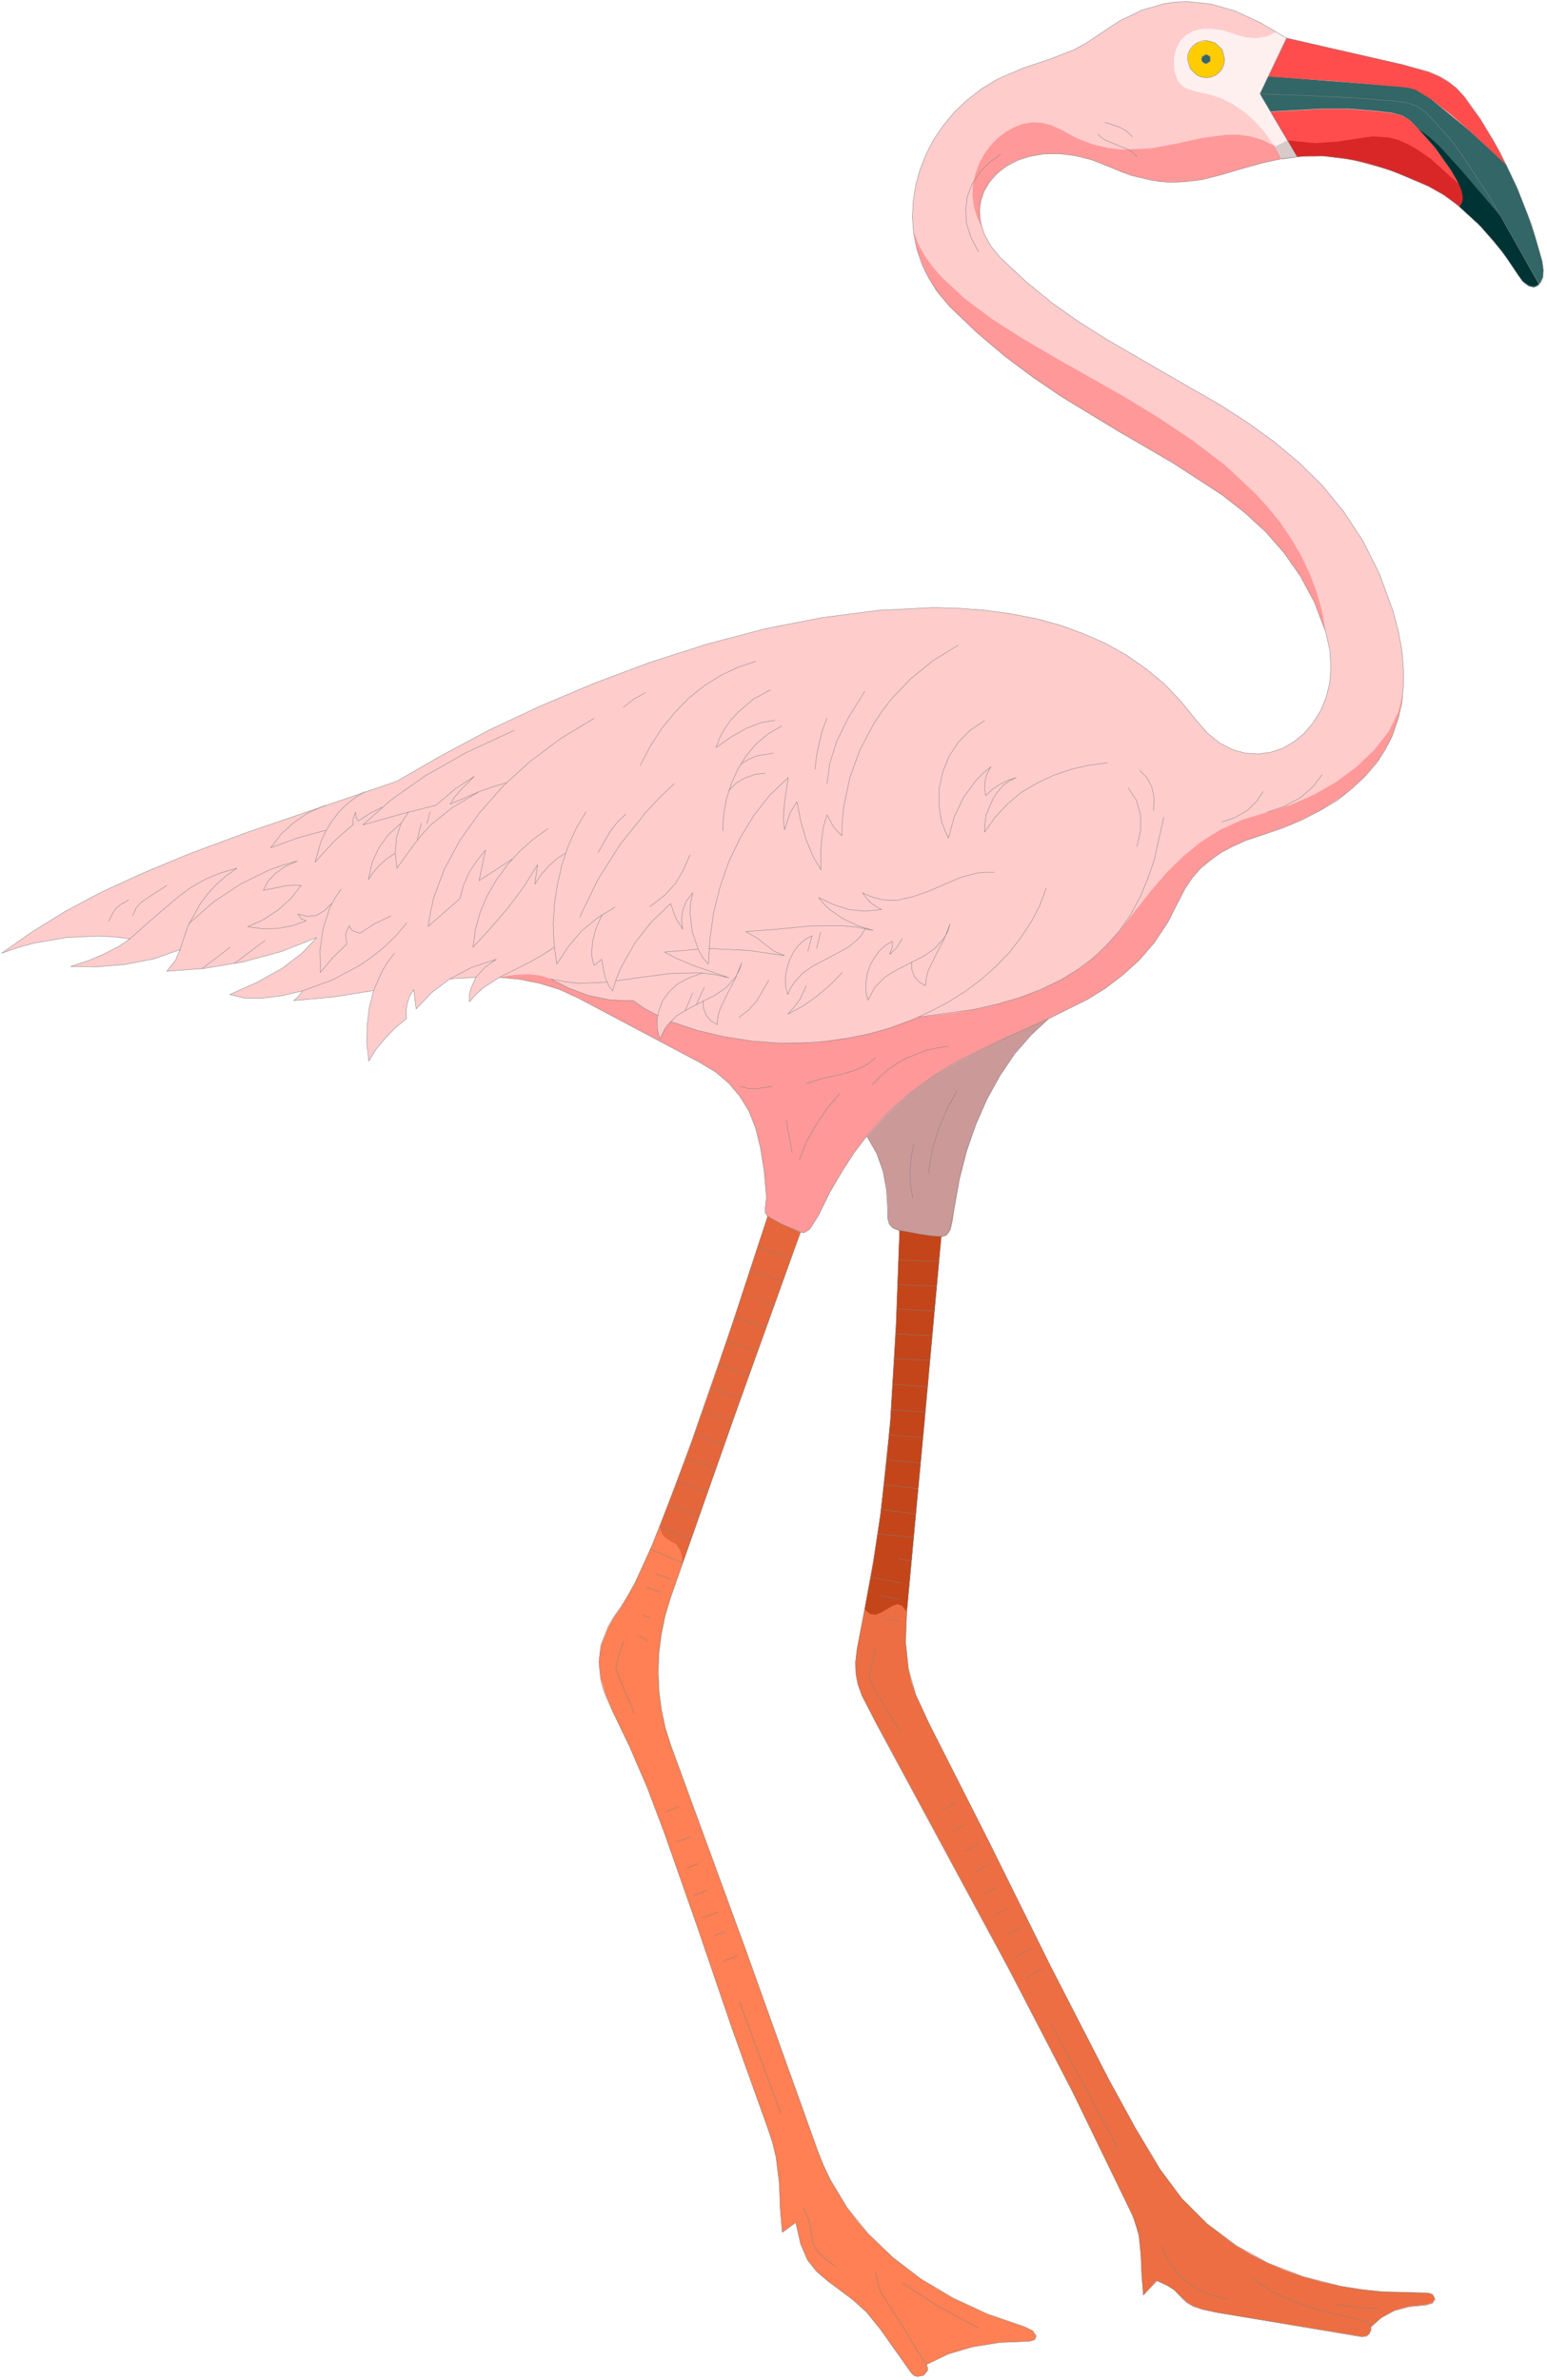 <svg xmlns="http://www.w3.org/2000/svg" fill-rule="evenodd" height="395.533" preserveAspectRatio="none" stroke-linecap="round" viewBox="0 0 3859 5934" width="257.2"><style>.pen1{stroke:none}.brush15{fill:none}.pen9{stroke:gray;stroke-width:1;stroke-linejoin:round}</style><path class="pen1" style="fill:#fcc" d="m2311 5896 3 8v7l-10 12-15 3-8-2-7-6-78-110-34-42-34-31-63-47-28-24-23-29-17-40-12-53-34 24-5-62-2-59-8-65-9-38-15-44-87-243-85-249-84-239-42-111-44-102-42-87-18-41-6-15-6-25-4-41 5-43 18-46 14-24 18-26 16-25 19-34 43-95 48-121 51-139 103-296 86-263-6-9v-13l3-26-6-66-9-57-12-49-17-43-23-37-27-32-33-28-40-24-302-160-48-22-49-15-49-10-51-5-40 26-18 16-17 19v-17l3-15 13-29-65 4-45 34-39 41-6-48-10 16-6 17-3 19 1 20-28 23-26 27-23 28-17 28-5-45 1-45 5-43 11-43-100 16-99 9 13-12 8-12-51 12-48 6h-44l-38-9 69-31 61-34 50-38 37-39-89 35-96 26-97 16-92 7 22-28 11-26-65 23-72 14-72 6-64-1 46-15 41-18 35-18 26-18-40-5-40-2-80 4-80 14-40 11-40 14 77-54 81-50 88-47 102-47 120-50 143-53 375-128 111-64 120-64 128-60 135-57 139-52 141-45 144-38 143-28 140-18 138-7 66 2 66 5 63 9 62 12 59 16 57 21 55 24 52 29 49 34 46 38 42 44 39 48 28 32 30 24 31 16 32 9 32 2 31-4 30-10 28-16 26-21 22-26 19-30 14-34 9-36 3-40-3-43-10-44-28-74-35-65-41-59-46-52-52-48-56-44-124-80-135-79-140-85-71-48-71-53-70-59-69-66-28-33-23-35-18-36-13-39-8-39-3-40 2-40 6-39 11-40 15-38 19-37 24-35 28-34 32-30 36-28 40-24 65-28 63-21 60-23 30-16 30-20 56-37 56-27 56-16 29-4 28-1 58 6 60 17 63 29 66 39 289 66 66 18 26 11 22 13 20 16 20 21 41 57 49 83 42 88 36 91 27 92 3 22-1 17-6 13-8 8-11 3-13-4-13-9-12-17-39-57-53-62-62-57-34-24-35-20-77-33-69-23-62-13-56-6-51 1-47 5-43 9-41 11-79 23-39 10-41 5-42 2-46-6-50-12-55-22-43-17-42-10-40-5-37 1-34 6-31 10-27 14-23 18-19 21-14 23-9 26-3 26 3 28 10 29 16 29 23 28 63 59 66 54 68 48 70 44 143 83 141 81 68 44 65 47 62 52 58 57 53 65 48 73 41 82 34 93 13 49 9 48 4 46v44l-4 43-10 40-13 39-18 36-23 35-28 32-32 30-36 29-42 25-46 24-50 21-56 19-36 12-33 15-30 16-26 19-24 20-20 23-17 25-14 27-30 59-34 51-37 43-41 37-43 33-45 28-97 48-44 41-41 47-36 53-33 59-27 62-24 67-18 70-13 73-10 54-8 12-4 3-10 2-43 468-43 467-3 77 7 66 18 64 33 72 150 296 152 307 146 284 67 122 62 104 54 72 63 63 72 54 80 44 88 34 95 24 50 8 52 6 109 3 10 1 7 3 6 11-6 10-17 5-42 4-37 10-32 17-26 23v10l-5 8-7 6-11 1-363-61-34-7-24-8-15-9-11-10-21-22-17-11-26-12-34 36-4-49-2-50-5-49-6-26-10-25-151-311-159-306-328-607-37-72-10-28-5-26-1-29 4-34 19-99 21-116 18-117 14-118 11-118 14-238 9-237-17-6-9-10-4-15v-22l-3-48-8-46-16-45-25-43-32 42-30 47-30 51-28 57-22 35-11 7-4 2-8-2-164 455-160 456-14 46-10 47-6 48-1 47 2 47 6 45 9 45 14 43 185 505 181 505 15 38 17 36 42 70 53 65 61 59 71 54 79 47 86 40 93 32 20 10 9 13-4 9-13 4-74 3-68 11-61 18-54 26z"/><path class="pen1" style="fill:#ff8054" d="m2311 5896 3 8v7l-10 12-15 3-8-2-7-6-78-110-34-42-34-31-63-47-28-24-23-29-17-40-12-53-33 25-6-62-2-59-8-66-9-38-15-44-87-243-85-249-84-239-42-111-44-102-42-87-17-41-12-40-5-41 2-21 4-22 18-45 14-25 18-25 34-60 43-94 100-261 102-296 86-263 36 20 46 20-163 454-161 456-14 47-9 47-6 47-2 47 2 47 6 46 10 44 13 43 185 505 181 505 15 38 17 36 42 70 25 33 27 32 62 59 70 54 79 47 86 40 93 32 21 10 8 13-3 9-13 4-74 3-68 11-61 18-54 26z"/><path class="pen1" d="m3009 159 10-6v-12l-10-6-5 2-5 4-2 6 1 6 5 4 6 2zm160 119-26-44 20-44 321 25 28 3 19 5 17 9 24 17 95 78 90 83 28 59 24 61 21 61 17 61 3 22-1 18-6 13-8 8-11 3-13-4-13-10-12-17-26-40-34-45-40-44-45-41 7-16-2-21-10-25-16-28-41-57-41-46-21-22-19-12-27-7-44-5-64-5h-65l-129 7z" style="fill:#366"/><path class="pen1" d="m3164 191 46-96 288 66 66 19 26 11 22 13 21 16 19 21 41 57 34 55 30 58-90-84-46-40-49-38-41-25-18-5-28-3-161-14-160-11zm477 325-38-29-40-22-51-23-48-19-45-14-42-10-39-6-36-4-66 2-67-112 129-7h65l64 5 45 5 26 6 19 12 22 22 40 46 41 57 16 28 10 26 2 21-7 16z" style="fill:#ff4d4d"/><path class="pen1" d="m3009 196 13-2 11-5 16-17 6-23-6-24-18-18-22-6-23 6-10 8-8 10-5 12-1 12 2 12 4 11 7 10 10 7 11 5 13 2zm0-36 10-6v-12l-10-6-10 6-2 6 1 6 5 4 6 2z" style="fill:#fc0"/><path class="pen1" d="m2982 228-26-9-10-8-8-10-9-25-1-30 6-24 10-20 14-14 19-11 22-5h25l28 4 30 10 25 7 27 2 26-4 25-12 24 16-66 139 92 157-38 6-20-36-23-32-24-27-26-23-28-19-30-15-31-10-33-7zm27-34 13-2 11-5 9-7 7-9 4-11 2-12-6-24-18-17-11-5-11-1-23 6-9 7-8 10-5 12-1 12 6 23 16 16 11 5 13 2z" style="fill:#fff0f0"/><path class="pen1" d="m1915 3033-6-9v-13l3-26-6-66-9-57-12-49-17-43-23-37-27-32-33-28-40-24-302-160-48-22-49-15-49-10-51-5 36-6 36-2 32 4 24 8 45 23 48 18 53 11 59 2 29 20 32 17-1 30 7 29 11-25 16-19 65 22 68 16 70 11 66 5 93-2 90-12 44-10 42-11 80-30 88-10 81-15 72-20 66-24 58-29 51-33 45-39 39-43 81-103 39-45 41-40 44-36 48-30 55-25 63-19 58-18 57-25 56-32 51-38 44-42 36-46 24-48 12-50-10 60-20 56-30 52-40 47-49 43-59 38-70 34-79 28-36 12-33 15-30 16-26 19-24 20-20 23-17 25-14 27-30 59-34 51-37 43-41 37-43 33-45 28-97 48-114 51-117 57-58 36-56 41-56 49-53 59-32 42-30 46-30 52-28 57-22 35-11 7-5 2-8-2-45-19-36-20zm1392-1457-28-74-35-65-41-58-46-53-52-47-56-44-124-81-135-78-140-85-71-48-71-53-70-59-69-66-35-42-26-46-19-49-10-50 12 31 16 29 20 28 24 27 56 52 67 50 75 48 82 48 173 98 87 53 85 57 80 61 73 68 33 36 31 38 27 40 25 42 21 44 18 47 14 49 9 52zM2450 567l-13-26-8-27-3-27 1-27 6-26 9-25 12-23 15-21 18-19 20-16 21-12 23-9 23-4 24 1 24 6 24 11 41 22 39 15 38 9 36 4 70-3 65-12 63-14 61-8h30l30 4 30 9 31 15 17 32-53 12-50 14-48 14-49 12-51 6-54-1-60-13-32-10-35-15-37-15-35-10-34-5-32-2-31 2-28 5-26 8-23 11-21 14-18 16-14 18-11 20-7 21-4 22 1 23 5 24z" style="fill:#f99"/><path class="pen1" style="fill:#e5663a" d="m1703 3898-3-23-6-14-7-10-9-5-19-12-8-10-5-16 70-186 73-207 126-382 36 20 45 20-148 414-145 411z"/><path class="pen1" style="fill:#033" d="m3641 516 7-16-2-21-10-26-16-28-40-57-41-46 27 20 26 24 51 56 101 118 95 170-11 6-13-2-14-10-14-19-27-40-34-44-40-44-45-41z"/><path class="pen1" style="fill:#d92727" d="m3235 390-24-40 69 7 56-4 46-7 42-6 42 3 22 6 25 11 26 15 30 21 70 63 7 17 3 16-2 13-6 10-38-29-40-22-99-41-87-24-75-10-35-1-32 2z"/><path class="pen1" style="fill:#d9caca" d="m3198 398-17-33 31-15 24 42-38 6z"/><path class="pen1" style="fill:#c99" d="m2245 3070-17-7-9-9-4-15v-23l-3-48-9-46-16-45-24-43 53-59 55-49 57-42 58-35 116-58 114-51-44 41-41 47-36 54-32 58-28 63-23 67-18 70-13 73-5 33-5 21-9 13-14 5-22-1-33-5-48-9z"/><path class="pen1" style="fill:#ed6e42" d="m2852 5723-4-50-2-49-5-50-16-50-151-311-159-307-328-607-37-71-10-28-5-26-1-29 4-34 19-99 21-116 18-118 14-118 11-118 14-237 9-237 49 9 33 5 22 1-43 467-43 468-3 76 7 66 7 32 11 33 33 71 150 296 152 307 146 284 67 123 62 103 54 73 63 63 71 54 39 23 41 21 43 18 45 16 47 13 48 11 50 8 52 5 109 3 10 1 7 3 6 11-6 10-17 5-41 4-37 10-32 18-26 23-1 9-4 9-8 5-11 1-363-60-34-8-23-8-15-9-11-10-21-21-18-11-26-12-33 36z"/><path class="pen1" style="fill:#c44519" d="m2157 4013 22-116 17-118 25-236 15-238 8-237 49 9 33 5 22 1-42 468-44 468-12-15-12-4-13 5-13 8-14 8-13 5-14-1-14-12z"/><path class="pen9 brush15" d="m2311 5896 3 8v7l-10 12-15 3-8-2-7-6-78-110-34-42-34-31-63-47-28-24-23-29-17-40-12-53-34 24-5-62-2-59-8-65-9-38-15-44-87-243-85-249-84-239-42-111-44-102-42-87-18-41-6-15-6-25-4-41 5-43 18-46 14-24 18-26 16-25 19-34 43-95 48-121 51-139 103-296 86-263-6-9v-13l3-26-6-66-9-57-12-49-17-43-23-37-27-32-33-28-40-24-302-160-48-22-49-15-49-10-51-5-40 26-18 16-17 19v-17l3-15 13-29-65 4-45 34-39 41-6-48-10 16-6 17-3 19 1 20-28 23-26 27-23 28-17 28-5-45 1-45 5-43 11-43-100 16-99 9 13-12 8-12-51 12-48 6h-44l-38-9 69-31 61-34 50-38 37-39-89 35-96 26-97 16-92 7 22-28 11-26-65 23-72 14-72 6-64-1 46-15 41-18 35-18 26-18-40-5-40-2-80 4-80 14-40 11-40 14 77-54 81-50 88-47 102-47 120-50 143-53 375-128 111-64 120-64 128-60 135-57 139-52 141-45 144-38 143-28 140-18 138-7 66 2 66 5 63 9 62 12 59 16 57 21 55 24 52 29 49 34 46 38 42 44 39 48 28 32 30 24 31 16 32 9 32 2 31-4 30-10 28-16 26-21 22-26 19-30 14-34 9-36 3-40-3-43-10-44-28-74-35-65-41-59-46-52-52-48-56-44-124-80-135-79-140-85-71-48-71-53-70-59-69-66-28-33-23-35-18-36-13-39-8-39-3-40 2-40 6-39 11-40 15-38 19-37 24-35 28-34 32-30 36-28 40-24 65-28 63-21 60-23 30-16 30-20 56-37 56-27 56-16 29-4 28-1 58 6 60 17 63 29 66 39 289 66 66 18 26 11 22 13 20 16 20 21 41 57 49 83 42 88 36 91 27 92 3 22-1 17-6 13-8 8-11 3-13-4-13-9-12-17-39-57-53-62-62-57-34-24-35-20-77-33-69-23-62-13-56-6-51 1-47 5-43 9-41 11-79 23-39 10-41 5-42 2-46-6-50-12-55-22-43-17-42-10-40-5-37 1-34 6-31 10-27 14-23 18-19 21-14 23-9 26-3 26 3 28 10 29 16 29 23 28 63 59 66 54 68 48 70 44 143 83 141 81 68 44 65 47 62 52 58 57 53 65 48 73 41 82 34 93 13 49 9 48 4 46v44l-4 43-10 40-13 39-18 36-23 35-28 32-32 30-36 29-42 25-46 24-50 21-56 19-36 12-33 15-30 16-26 19-24 20-20 23-17 25-14 27-30 59-34 51-37 43-41 37-43 33-45 28-97 48-44 41-41 47-36 53-33 59-27 62-24 67-18 70-13 73-10 54-8 12-4 3-10 2-43 468-43 467-3 77 7 66 18 64 33 72 150 296 152 307 146 284 67 122 62 104 54 72 63 63 72 54 80 44 88 34 95 24 50 8 52 6 109 3 10 1 7 3 6 11-6 10-17 5-42 4-37 10-32 17-26 23v10l-5 8-7 6-11 1-363-61-34-7-24-8-15-9-11-10-21-22-17-11-26-12-34 36-4-49-2-50-5-49-6-26-10-25-151-311-159-306-328-607-37-72-10-28-5-26-1-29 4-34 19-99 21-116 18-117 14-118 11-118 14-238 9-237-17-6-9-10-4-15v-22l-3-48-8-46-16-45-25-43-32 42-30 47-30 51-28 57-22 35-11 7-4 2-8-2-164 455-160 456-14 46-10 47-6 48-1 47 2 47 6 45 9 45 14 43 185 505 181 505 15 38 17 36 42 70 53 65 61 59 71 54 79 47 86 40 93 32 20 10 9 13-4 9-13 4-74 3-68 11-61 18-54 26z"/><path class="pen9" fill="none" d="m2441 5805-97-52-93-60m60 203-27-41-26-44-49-77-9-14-7-14-9-40m-100-15-27-19-16-16-9-14-5-13-5-33-5-22-12-28m-57-236-103-278m-40-102 35-13m-56-51 25-9m-57-35 39-14m-62-41 35-13m-50-56 28-11m-55-54 35-12m-62-63 34-13m-112-233-38-90-8-24 6-25 13-39m39-15 22 12m-12-63 18 6m-9-76 36 12m-12-45 36 12m-51-74 81 34m-58-90 78 31m-55-88 76 30m-55-87 75 28m-52-86 73 27m-53-85 74 27m-54-85 75 26m-54-84 74 25m-54-84 75 26m-55-84 76 26m-57-85 78 26m-22-73 43 15m-59-85 80 27m-62-86 83 27m-58-103 36 20 46 19m-21-198-15-82m-114-83 18 5 20 1 40-6m86-7 45-14 45-10 22-6 22-8 20-11 19-16m-190 255 18-46 24-42 27-40 31-37m82-22 18-19 20-18 22-15 24-14 51-20 27-6 28-4m1073 3148-54-3-52-9m87 57-4-9-10-6-95-21-76-24-62-28-49-33m-60 52-29-6-27-9-24-12-22-15-19-18-18-21-15-25-13-27m-108-242-166-309m-24-139-40 22m14-74-43 23m17-75-35 19m1-67-32 17m5-69-30 17m11-73-36 19m9-71-33 18m0-66-30 16m10-72-37 20m-105-196-66-111-11-22 4-25 12-47m24-76 36 6m-48-64 48 9m3-41-75-14m101-41-32-5m37-53-88-9m94-50-86-11m92-52-84-10m90-54-84-8m90-55-84-7m90-57-85-6m92-57-87-6m92-60-89-4m95-57-91-5m97-57-95-5m100-57-98-4m103-58-100-3m2-74 49 9 33 5 22 1m-71-95-6-34-1-35 3-34 7-33m36 72 9-55 16-53 21-50 25-46m-225 113 53-59 56-49 56-41 58-36 117-57 114-51M271 2298l10-21 9-13 12-9 19-11m10 40 8-19 12-14 23-16 42-27m-92 133 61-54 60-51 31-23 35-20 38-16 42-12-28 20-25 22-21 23-19 26-30 55-19 57m54 48 71-54m10 41 77-58"/><path class="pen9" fill="none" d="m471 2303 63-55 67-44 69-34 36-13 36-10-30 13-25 18-19 20-11 22 55-11 22-2 17 1-25 32-32 29-37 24-39 18 38 5 38-1 36-7 34-12-13-5-8-12 23 6 23-2 21-13 17-17m24-36-15 22-13 24-17 52-8 55 1 55 31-37 35-34-3-23 3-11 7-12 2 7 6 6 18 6 37-24 40-19m-221 187 74-27 68-36 32-22 31-25 29-28 27-32m-83 169 21-48 14-23 17-22m138 64 55-29 61-20-28 20-23 25m59 0 70-35 34-19 33-21m-572-354-43 19-35 24-31 28-27 35 69-25 69-19m97-96-24 15-22 17-20 20-17 23-14 23-12 25-15 53 48-53 47-41v-15l6-16 1 13 6 9 29-19 30-15m330-192-121 56-102 58-85 60-70 62 99-28 83-21 50-42 46-30-36 36-14 17-10 16 75-32 34-12 31-9m-278 176-20 13-18 16-15 17-13 19 9-41 17-38 24-33 31-28"/><path class="pen9" fill="none" d="m1019 2025-19 29-11 35-3 38 4 38 44-61 21-26 22-23 51-41 65-39m-152 118 10-40m14 0 8-29m537-297-30 17-25 20m-73 27-84 51-76 57-67 61-59 67-49 69-38 70-27 72-8 36-6 36 79-69 9-33 14-32 19-29 22-27-16 76 83-54m89-76-36 26-34 30-31 34-27 37-23 39-18 42-12 43-6 45 45-49 42-49 39-52 35-56-7 49 16-24 18-21 20-18 23-15m51-103-24 40-20 44-16 47-11 49-8 50-3 50 2 51 7 49 29-44 33-39 39-32 44-27"/><path class="pen9" fill="none" d="m1502 2281-15 33-9 34-2 32 2 14 4 13 19-15 4 24 5 22 8 19 10 14 10-32 13-30 33-58 41-52 48-46 13 37 17 27-3-23 3-24 9-23 16-21-5 25-2 25 6 48 15 44 11 20 14 16 4-63 9-65 16-64 22-63 28-59 34-56 40-51 46-44-10 71-2 32 3 27 14-42 17-28 10 51 14 47 17 40 19 32-1-41 3-37 5-33 8-26 17 31 20 21 1-37 4-36 15-72 25-69 34-64 20-31 22-29 50-53 57-46 62-38m-505 40-44 15-43 20-41 26-38 30-35 36-33 40-29 45-25 48m189-45 10-26 13-23 15-21 18-19 38-32 42-23m-136 144 39-27 37-21 36-14 35-6m-372 234-21 20-19 25-29 51m190-172-37 35-35 38-64 80-55 87-45 93"/><path class="pen9" fill="none" d="m1621 2261 36-28 28-30 20-34 16-37m82-60 2-40 7-39 12-38 16-36 21-34 25-30 30-25 34-20"/><path class="pen9" fill="none" d="m1818 1971 18-18 22-13 25-9 25-3m-61-22 19-12 21-9 42-7m134-87-11 28-8 31-7 34-4 34m124-194-41 66-29 59-17 54-7 51m417 221h-22l-21 2-41 11-79 34-40 14-41 9h-20l-21-3-22-6-22-10 10 13 12 13 13 9 13 7-42 4-39-4-38-12-38-18 13 16 15 14 33 23 36 17 39 12-40-8-39-4-80 1-79 8-80 6 27 15 23 18 21 16 26 11-89-13-100-5m-27 2-83 7 30 16 40 17 90 31-36-8-35-4-71 1-70 9-70 10m-22 3-70 3-35-4-35-7 45 23 48 18 53 11 29 2h31l28 20 33 17m32 15 65 22 68 16 70 11 66 5h58l57-4 56-8 55-11 53-15 50-18 48-22 46-24 43-27 40-30 37-33 33-34 29-38 26-39 21-41 16-43"/><path class="pen9" fill="none" d="m2291 2536 139-19 61-14 57-17 51-20 48-23 42-26 39-29 34-33 31-35 27-39 23-42 19-45 17-49 24-107m-1150 388-34 12-28 15-22 20-16 22-9 24-5 24 1 25 6 23 17-33 25-25 30-18 33-17 32-16 29-20 23-26 9-16 6-19-16 40-20 38-18 37-5 19-2 20-16-10-11-13-7-17-1-19m-45 24 19-44m9 29 20-44m86 76 24-18 20-22 31-53m108-111-11 39m22-7 10-41m-21 9-17 9-16 14-13 17-10 20-7 22-4 22 1 22 5 21 7-16 9-14 22-24 26-18 29-15 58-31 24-20 8-9 11-18m-148 143-15 33-14 19-17 19 39-21 35-25 32-27 30-31m150-85-14 23-18 17 7-18v-15l-17 10-15 14-13 17-11 20-7 21-3 22v22l5 21 18-33 25-25 30-18 33-17 32-16 29-20 23-26 9-16 6-19-16 40-20 38-18 37-5 19-2 20-16-9-12-14-6-16-1-19m182-603-35 23-30 30-23 35-16 39-9 41-1 43 7 42 8 20 9 20 14-52 23-49 31-42 18-19 20-16-10 18-5 19-1 18 3 17 17-16 18-12 20-10 21-7-17 8-16 12-13 15-12 18-17 40-3 22-1 21 27-38 31-33 35-29 39-23 41-19 44-15 44-10 45-6"/><path class="pen9" fill="none" d="m2814 1964 21 32 10 37v40l-9 38m7-190 18 18 12 23 6 27-1 32m169 29 35-12 29-17 23-22 17-25m11 51 43-15 39-21 31-27 23-30M2441 628l-19-36-11-35-2-34 4-33 12-31 18-28 24-25 29-21m260-80 39 13 16 10 14 13m-86-7 7 8 11 7 28 12 30 12 12 8 9 10"/><path class="pen9 brush15" d="m3009 194-13-2-11-5-16-16-7-23 1-12 5-12 8-10 10-7 11-5 12-1 22 6 18 17 6 24-2 12-4 11-7 9-9 7-11 5-13 2z"/><path class="pen9 brush15" d="m3009 159-6-2-4-4-2-6 2-6 10-6 10 6v12l-10 6z"/><path class="pen9" fill="none" d="m3209 95-66 139 92 156"/><path class="pen9" fill="none" d="m3839 708-119-210-66-101-26-37-8-10-42-47-24-25-21-14-24-8-33-4-95-8-85-4-153-6"/></svg>
